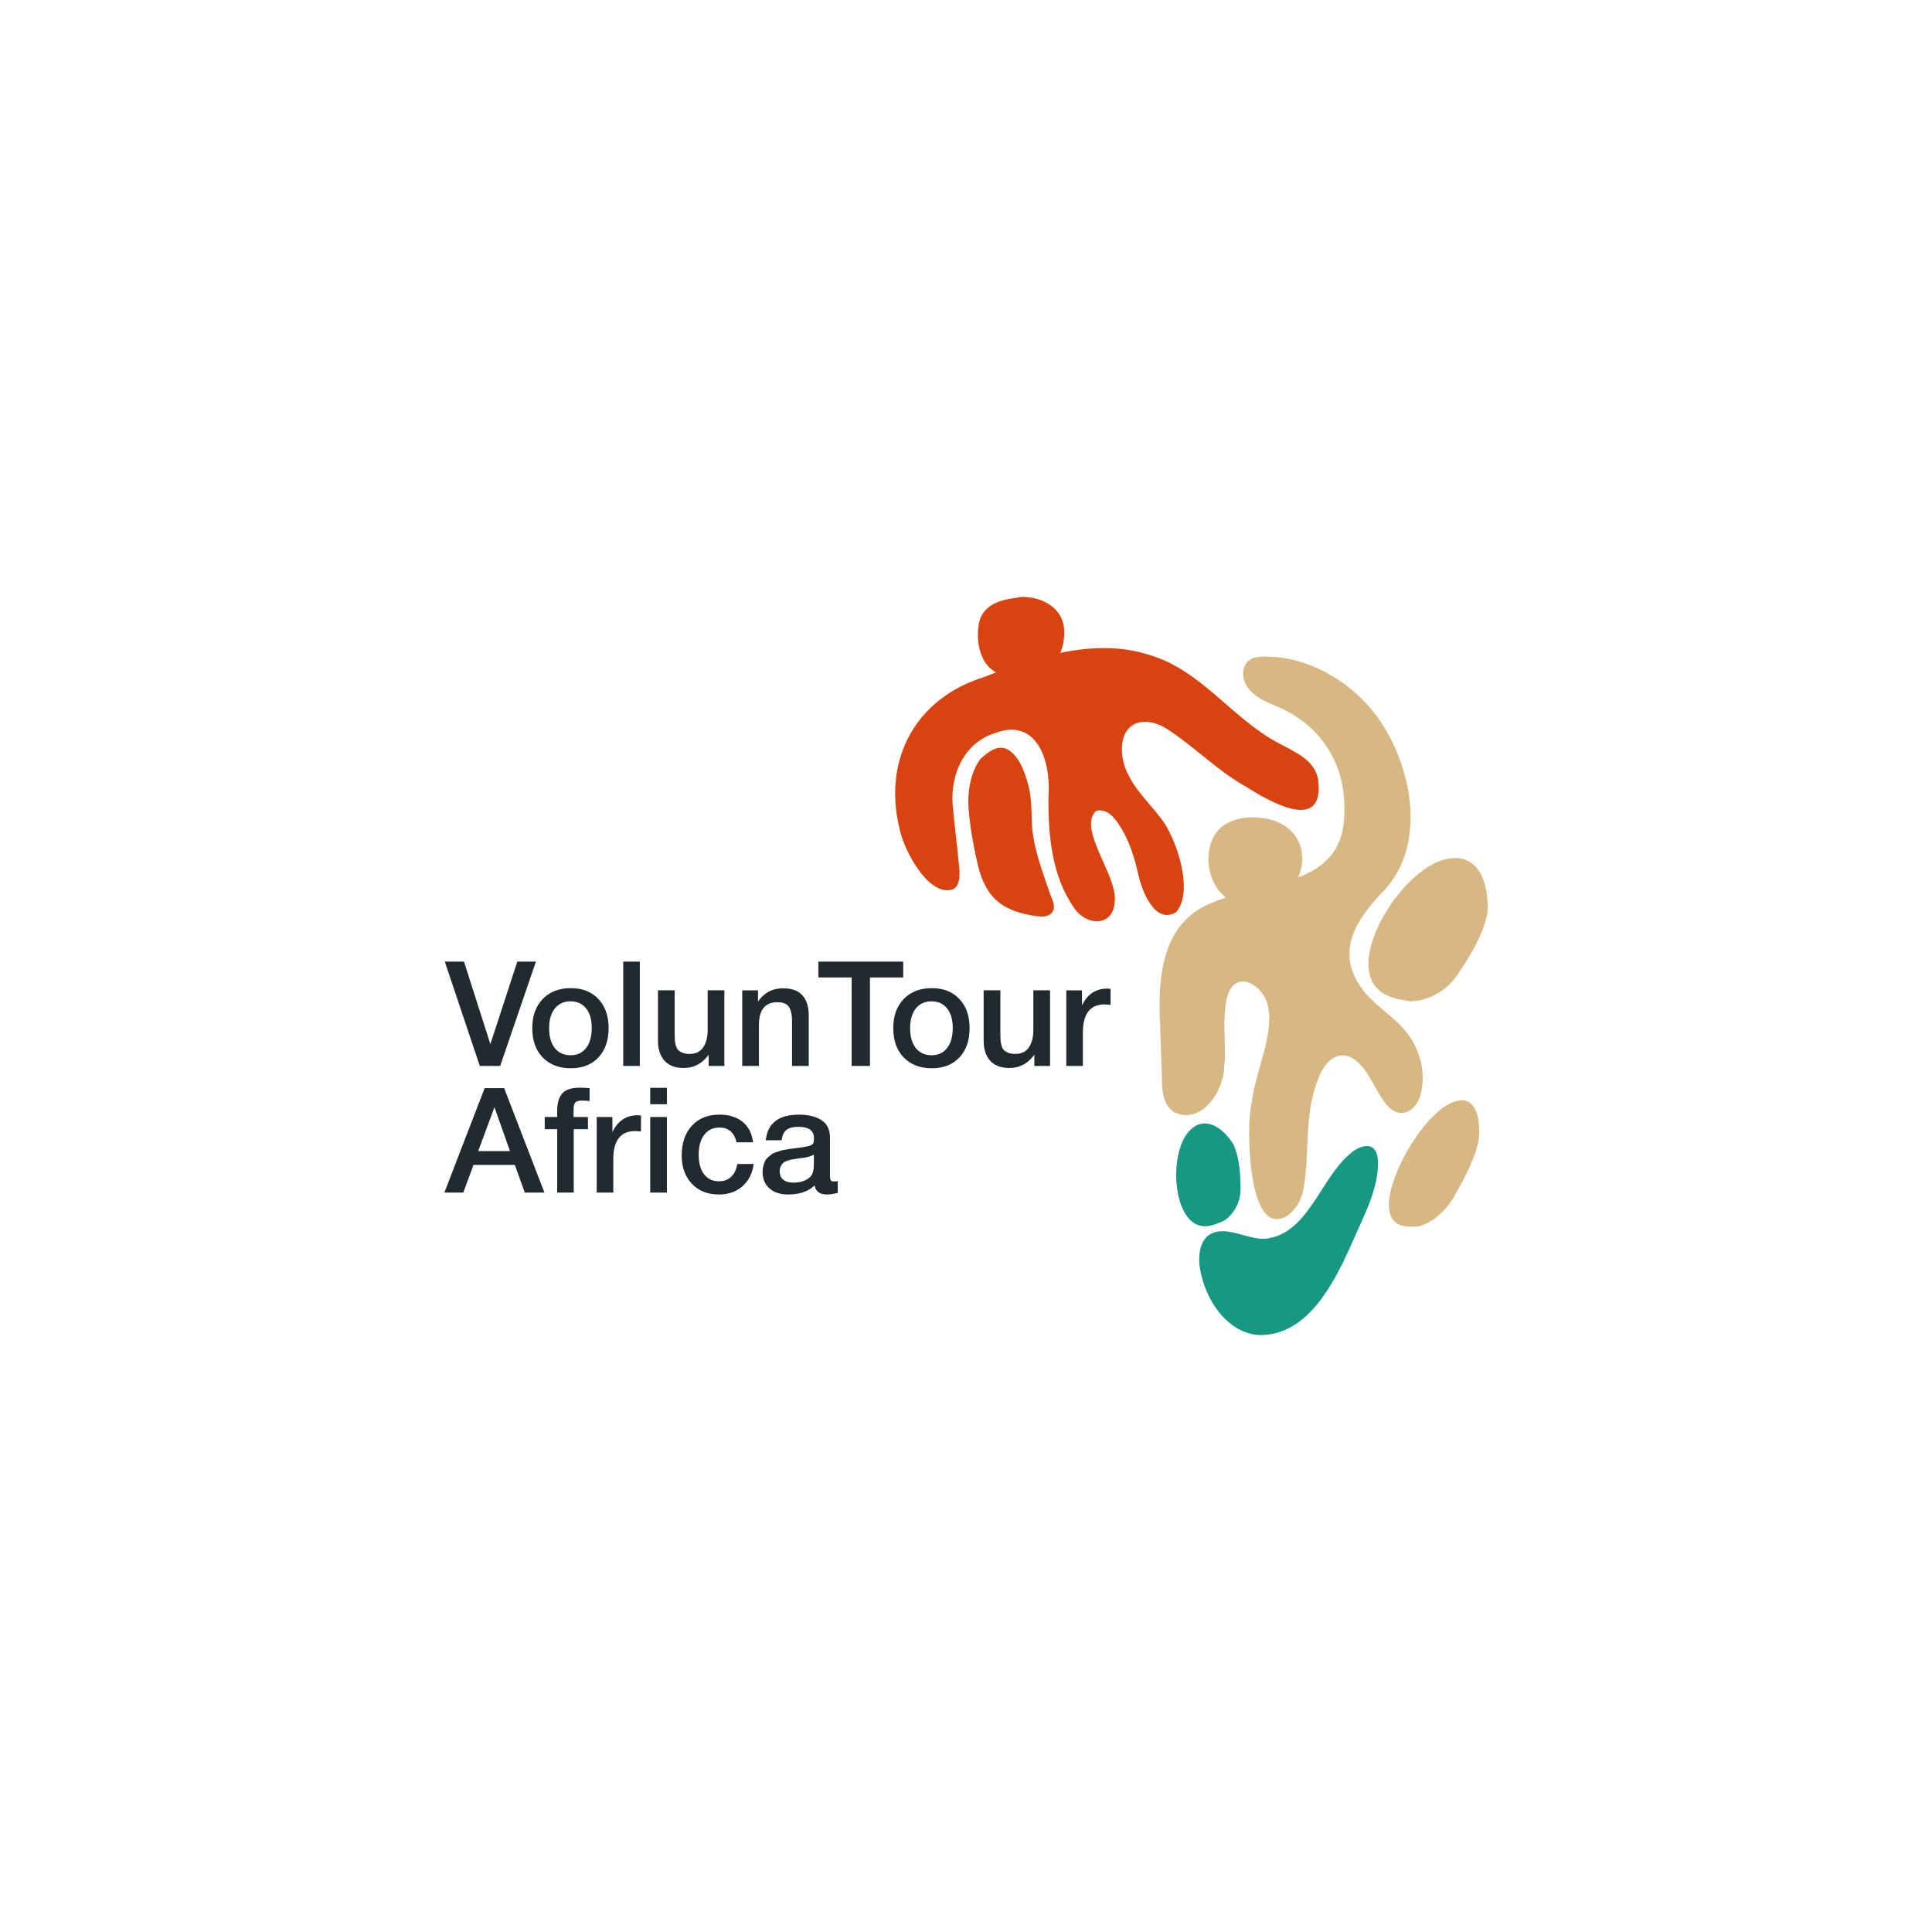 <?xml version="1.0" encoding="UTF-8"?>
<svg id="Layer_1" xmlns="http://www.w3.org/2000/svg" viewBox="0 0 2000 2000">
  <defs>
    <style>
      .cls-1 {
        fill: #d7b882;
      }

      .cls-2 {
        fill: #212a2f;
      }

      .cls-3 {
        fill: #d94310;
      }

      .cls-4 {
        fill: #179882;
      }
    </style>
  </defs>
  <g>
    <path class="cls-4" d="M1303.91,1382.06c-32.52-1.36-57.07-36.02-62.06-71.08-1.36-11.01.07-24.36,8.25-31.49,18.91-14.29,43.79,7.39,64.79,2.04,39.89-8.2,52.56-60.97,81.31-85.86,9.69-9.58,27.76-16.5,30.12,3.97,1.95,29.65-14.76,59.33-26.12,85.7-18.87,42.66-45.73,96.3-95.33,96.76l-.97-.03Z"/>
    <path class="cls-4" d="M1284.23,1229.56c.42,12.38-5.08,25.45-16.17,33.54-10.14,4.97-21.16,9.44-31.4,3.33-23.62-13.65-25.45-76.58-4.55-96.59,15.08-15.05,33.48-3.3,44.94,15.12,4.83,11.44,6.99,24.34,7.18,44.59Z"/>
    <path class="cls-1" d="M1509.55,1007.98c-10.29,15.93-28.36,27.74-48.86,28.61-16.61-2.26-33.87-5.91-40.94-22.18-16.7-37.02,35.97-117.71,78.76-125.33,31.4-6.27,43.44,23.98,41.24,56.78-4.14,18.44-12.77,36.49-30.2,62.13Z"/>
    <path class="cls-3" d="M1002.89,839.59c-1.99-19.41,1.9-40.37,12.04-53.97,9.57-8.62,20.1-16.53,31.17-7.78,11.27,8.91,15.97,25.45,19.35,38.74,2.11,10.88,2.42,21.57,2.66,32.54.47,26.23,10.09,49.92,18.38,74.92,2.2,6.33,7.27,14.08,2.76,20.35-3.45,4.79-10.49,4.77-16.34,3.98-15.7-2.13-31.85-6.81-43.11-17.95-9.8-9.7-14.83-23.22-17.92-36.66-4.14-17.98-7.4-35.9-8.98-54.16Z"/>
    <path class="cls-1" d="M1505.54,1238.12c-8.28,14.84-22.07,27.51-37.14,31.51-12.07.79-24.56.53-28.99-11.81-10.54-27.97,31.8-103.21,63.52-116.37,23.31-10.22,30.74,12.9,27.61,40.4-3.88,15.93-11.05,32.26-25.01,56.27Z"/>
    <path class="cls-1" d="M1451.84,1063.78c-13.59-14.97-32.07-25.49-43.46-42.42-25.81-37.72-3.61-70.41,23.68-98.81,48.96-50.95,27.46-141.87-13.92-190.07-16.74-19.5-38.77-34.99-62.75-44.2-11.87-4.56-24.42-7.58-37.14-8.25-9.97-.52-23.66-2.06-29.22,8.31-3.44,6.43-2.53,14.59,1.07,20.94,3.59,6.35,9.53,11.08,15.89,14.65,6.36,3.57,13.24,6.11,19.87,9.15,41.59,19.01,66.11,57.33,65.78,103.12,1.38,42.89-19.51,61.19-47.85,72.11,11.97-26.34-.19-61.41-46.46-62.21h-1.64c-12.2.01-26.31,4.04-34.89,13.59-16.19,18.9-11.83,54.5,8.28,69.46-4.97,1.63-9.84,3.43-14.52,5.46-52.11,20.15-56.48,78.34-53.55,127.78.4,13.06.86,26.08,1.28,39.13,1.38,16.3-2.43,37.98,11.91,49.05,28.76,15.81,53.35-21.27,53.07-47.37,4.13-20.45-10.77-94.24,24.56-86.58,38.57,17.13,16.57,69.47,8.99,99.94-3.77,14.57-6.53,29.45-7.46,44.46l-.07,1.11c-.89,23.27.84,85.08,21.27,98.09,16.26,7.74,30.54-11.46,34.14-25.96,7.97-38.42.34-79.5,15.77-116.75,6.06-18.87,23.17-34.98,41.57-17.41,12.14,10.91,17.78,28.78,27.76,41.52,15.17,20.24,34.15,8.49,37.72-12.53,4.67-23.33-3.61-48.27-19.68-65.31Z"/>
    <path class="cls-3" d="M1364.48,806.93c-3.54-20.42-23.9-28.37-41.13-37.75-47.77-25.3-79.79-75.29-133.03-91.05-30.61-9.91-61.96-8.69-92.81-2.23,1.68-3.71,2.91-7.89,3.6-12.6,2.06-14.08-.65-26.7-12.29-35.69-8.8-6.8-19.32-9.53-30.66-9.7-6.36,1.06-12.87,1.6-19.06,3.28-13.47,3.67-23.91,11.13-26.06,25.96-.97,6.7-1.04,13.83.1,20.49,2.19,12.85,7.97,23.06,18.12,28.46-4.28,1.59-8.54,3.2-12.77,4.82-69.88,21.82-104.7,84.2-87.48,156.21,3.79,21.32,30.2,72.74,55.96,63.31,6.86-4.05,6.66-14.23,6.12-21.51-1.92-21.65-4.98-43.32-6.85-65.35-2.73-31.68,11.84-64.67,43.8-74.72,42.85-16.19,58.22,27.64,55.33,66.47l-.02,1.1c-.29,38.56,3.7,80.86,26.32,113.03,12.16,18.99,40.59,20.84,42.23-5.76,3.83-25.52-37.11-73.27-20.45-93.13,2.89-3.44,10.53-1.05,13.5.75,5.28,3.21,9.07,8.79,12.36,13.86,10.33,15.96,15.05,33.07,19.38,51.34,3.7,16.57,17.35,51.15,38.98,37.59,17.93-21.27,1.2-71.28-12.36-92.14-5.82-8.36-12.61-15.96-19.15-23.74-13.1-15.58-25.47-32.85-24.79-54.17,1.09-30.17,28.05-32.99,49.16-17.84,27.46,18.24,50.71,42.29,79.52,58.28,24.1,15.32,81.69,48.77,74.41-7.58Z"/>
  </g>
  <g>
    <path class="cls-2" d="M480.32,995.47l27.3,85.39,27.91-85.39h19.26l-37.01,107.99h-21.08l-36.25-107.99h19.87Z"/>
    <path class="cls-2" d="M619.41,1034.14c7.08,7.48,10.62,17.54,10.62,30.18s-3.51,22.85-10.54,30.33c-7.03,7.48-16.56,11.22-28.59,11.22s-21.94-3.74-29.12-11.22c-7.18-7.48-10.77-17.59-10.77-30.33s3.61-22.7,10.84-30.18c7.23-7.48,16.91-11.22,29.05-11.22s21.44,3.74,28.52,11.22ZM574.36,1044c-3.94,4.96-5.92,11.73-5.92,20.32s1.97,15.67,5.92,20.63c3.94,4.96,9.4,7.43,16.38,7.43s12.11-2.5,16-7.51c3.89-5.01,5.84-11.91,5.84-20.7s-1.95-15.34-5.84-20.25c-3.89-4.9-9.28-7.36-16.15-7.36s-12.29,2.48-16.23,7.43Z"/>
    <path class="cls-2" d="M662.32,1103.46h-17.14v-107.99h17.14v107.99Z"/>
    <path class="cls-2" d="M749.84,1103.46h-16.23v-11.68c-6.57,9.2-15.17,13.8-25.79,13.8-8.59,0-15.19-2.45-19.79-7.36-4.6-4.9-6.9-11.96-6.9-21.16v-51.87h17.29v44.75c0,2.73.05,4.93.15,6.6.1,1.67.43,3.54.99,5.61.56,2.07,1.36,3.67,2.43,4.78,1.06,1.11,2.58,2.07,4.55,2.88,1.97.81,4.37,1.21,7.21,1.21,6.47,0,11.22-2.3,14.26-6.9,3.03-4.6,4.55-10.44,4.55-17.52v-41.41h17.29v78.26Z"/>
    <path class="cls-2" d="M784.72,1036.72c6.27-9.1,14.92-13.65,25.94-13.65,8.9,0,15.55,2.43,19.95,7.28,4.4,4.85,6.6,11.83,6.6,20.93v52.18h-17.29v-45.5c0-3.13-.15-5.74-.46-7.81-.3-2.07-.93-4.17-1.9-6.29-.96-2.12-2.5-3.72-4.63-4.78-2.12-1.06-4.85-1.59-8.19-1.59-12.74,0-19.11,7.94-19.11,23.81v42.17h-17.29v-78.26h16.38v11.53Z"/>
    <path class="cls-2" d="M935.02,1011.85h-34.43v91.61h-18.96v-91.61h-34.43v-16.38h87.82v16.38Z"/>
    <path class="cls-2" d="M993.11,1034.14c7.08,7.48,10.62,17.54,10.62,30.18s-3.51,22.85-10.54,30.33c-7.03,7.48-16.56,11.22-28.59,11.22s-21.94-3.74-29.12-11.22c-7.18-7.48-10.77-17.59-10.77-30.33s3.61-22.7,10.84-30.18c7.23-7.48,16.91-11.22,29.05-11.22s21.44,3.74,28.52,11.22ZM948.06,1044c-3.94,4.96-5.92,11.73-5.92,20.32s1.97,15.67,5.92,20.63c3.94,4.96,9.4,7.43,16.38,7.43s12.11-2.5,16-7.51c3.89-5.01,5.84-11.91,5.84-20.7s-1.95-15.34-5.84-20.25c-3.89-4.9-9.28-7.36-16.15-7.36s-12.29,2.48-16.23,7.43Z"/>
    <path class="cls-2" d="M1086.99,1103.46h-16.23v-11.68c-6.57,9.2-15.17,13.8-25.79,13.8-8.59,0-15.19-2.45-19.79-7.36-4.6-4.9-6.9-11.96-6.9-21.16v-51.87h17.29v44.75c0,2.73.05,4.93.15,6.6.1,1.67.43,3.54.99,5.61.56,2.07,1.36,3.67,2.43,4.78,1.06,1.11,2.58,2.07,4.55,2.88,1.97.81,4.37,1.21,7.21,1.21,6.47,0,11.22-2.3,14.26-6.9,3.03-4.6,4.55-10.44,4.55-17.52v-41.41h17.29v78.26Z"/>
    <path class="cls-2" d="M1149.63,1040.21c-3.03-.3-5.06-.45-6.07-.45-15.07,0-22.6,9.76-22.6,29.27v34.43h-17.14v-78.26h16.23v15.62c5.56-11.63,14.31-17.44,26.24-17.44l3.34.3v16.53Z"/>
    <path class="cls-2" d="M563.59,1234.57h-20.32l-10.31-28.67h-42.77l-10.62,28.67h-19.57l41.71-108.14h20.17l41.71,108.14ZM511.87,1146.14l-16.84,45.5h32.91l-16.08-45.5Z"/>
    <path class="cls-2" d="M610.3,1139.77c-3.34-.3-5.86-.45-7.58-.45-3.54,0-5.92.63-7.13,1.9-1.21,1.26-1.82,3.77-1.82,7.51v7.58h14.87v12.59h-14.71v65.68h-17.14v-65.68h-12.89v-12.59h12.89v-6.22c0-8.19,1.77-14.26,5.31-18.2,3.54-3.94,9.51-5.91,17.9-5.91,3.44,0,6.88.15,10.31.45v13.35Z"/>
    <path class="cls-2" d="M663.54,1171.32c-3.03-.3-5.06-.45-6.07-.45-15.07,0-22.6,9.76-22.6,29.27v34.43h-17.14v-78.26h16.23v15.62c5.56-11.63,14.31-17.44,26.24-17.44l3.34.3v16.53Z"/>
    <path class="cls-2" d="M690.38,1143.11h-17.29v-16.99h17.29v16.99ZM690.38,1234.57h-17.29v-78.26h17.29v78.26Z"/>
    <path class="cls-2" d="M768.64,1227.97c-6.47,5.71-14.61,8.57-24.42,8.57-11.73,0-21.08-3.72-28.06-11.15-6.98-7.43-10.47-17.17-10.47-29.2,0-12.94,3.51-23.23,10.54-30.87,7.03-7.63,16.51-11.45,28.44-11.45,10.01,0,18.08,2.53,24.19,7.58,6.12,5.06,9.68,12.08,10.69,21.08h-17.14c-1.01-4.96-3.03-8.75-6.07-11.38-3.03-2.63-6.88-3.94-11.53-3.94-6.67,0-11.93,2.5-15.77,7.51-3.84,5.01-5.76,11.86-5.76,20.55s1.85,15.47,5.54,20.32c3.69,4.85,8.82,7.28,15.39,7.28,5.16,0,9.38-1.54,12.67-4.63,3.29-3.08,5.38-7.51,6.29-13.27h16.99c-1.21,9.61-5.06,17.27-11.53,22.98Z"/>
    <path class="cls-2" d="M827.03,1153.88c9.81,0,17.62,1.92,23.43,5.76,5.81,3.84,8.72,9.81,8.72,17.9v39.74c0,2.23.28,3.74.84,4.55.56.81,1.64,1.21,3.26,1.21,1.21,0,2.53-.1,3.94-.3v12.13c-4.45,1.11-8.19,1.67-11.22,1.67-7.38,0-11.63-3.13-12.74-9.4-6.57,6.27-15.72,9.4-27.45,9.4-8.09,0-14.51-2.1-19.26-6.29-4.75-4.2-7.13-9.88-7.13-17.06,0-2.23.25-4.3.76-6.22.51-1.92,1.09-3.59,1.74-5,.66-1.42,1.72-2.73,3.18-3.94s2.68-2.22,3.64-3.03c.96-.81,2.53-1.57,4.7-2.27,2.17-.71,3.79-1.24,4.85-1.59,1.06-.35,2.91-.73,5.54-1.14,2.63-.4,4.37-.68,5.23-.83s2.65-.38,5.38-.68c6.17-.81,10.37-1.49,12.59-2.05,2.22-.56,3.74-1.39,4.55-2.5.71-.81,1.06-2.68,1.06-5.61,0-7.89-5.36-11.83-16.08-11.83-5.66,0-9.81,1.06-12.44,3.18-2.63,2.13-4.3,5.71-5.01,10.77h-16.38c1.82-17.7,13.25-26.54,34.28-26.54ZM837.95,1197.18c-1.72.56-3.11.91-4.17,1.06s-2.73.38-5.01.68c-2.27.3-3.77.51-4.47.61-2.12.3-3.79.58-5.01.84-1.21.25-2.71.68-4.47,1.29-1.77.61-3.13,1.34-4.1,2.2-.96.86-1.79,2.02-2.5,3.49-.71,1.47-1.06,3.21-1.06,5.23,0,3.74,1.24,6.62,3.72,8.65,2.48,2.02,5.94,3.03,10.39,3.03,7.68,0,13.6-2.07,17.75-6.22,2.33-2.33,3.49-6.82,3.49-13.5v-9.25c-1.31.71-2.83,1.34-4.55,1.9Z"/>
  </g>
</svg>